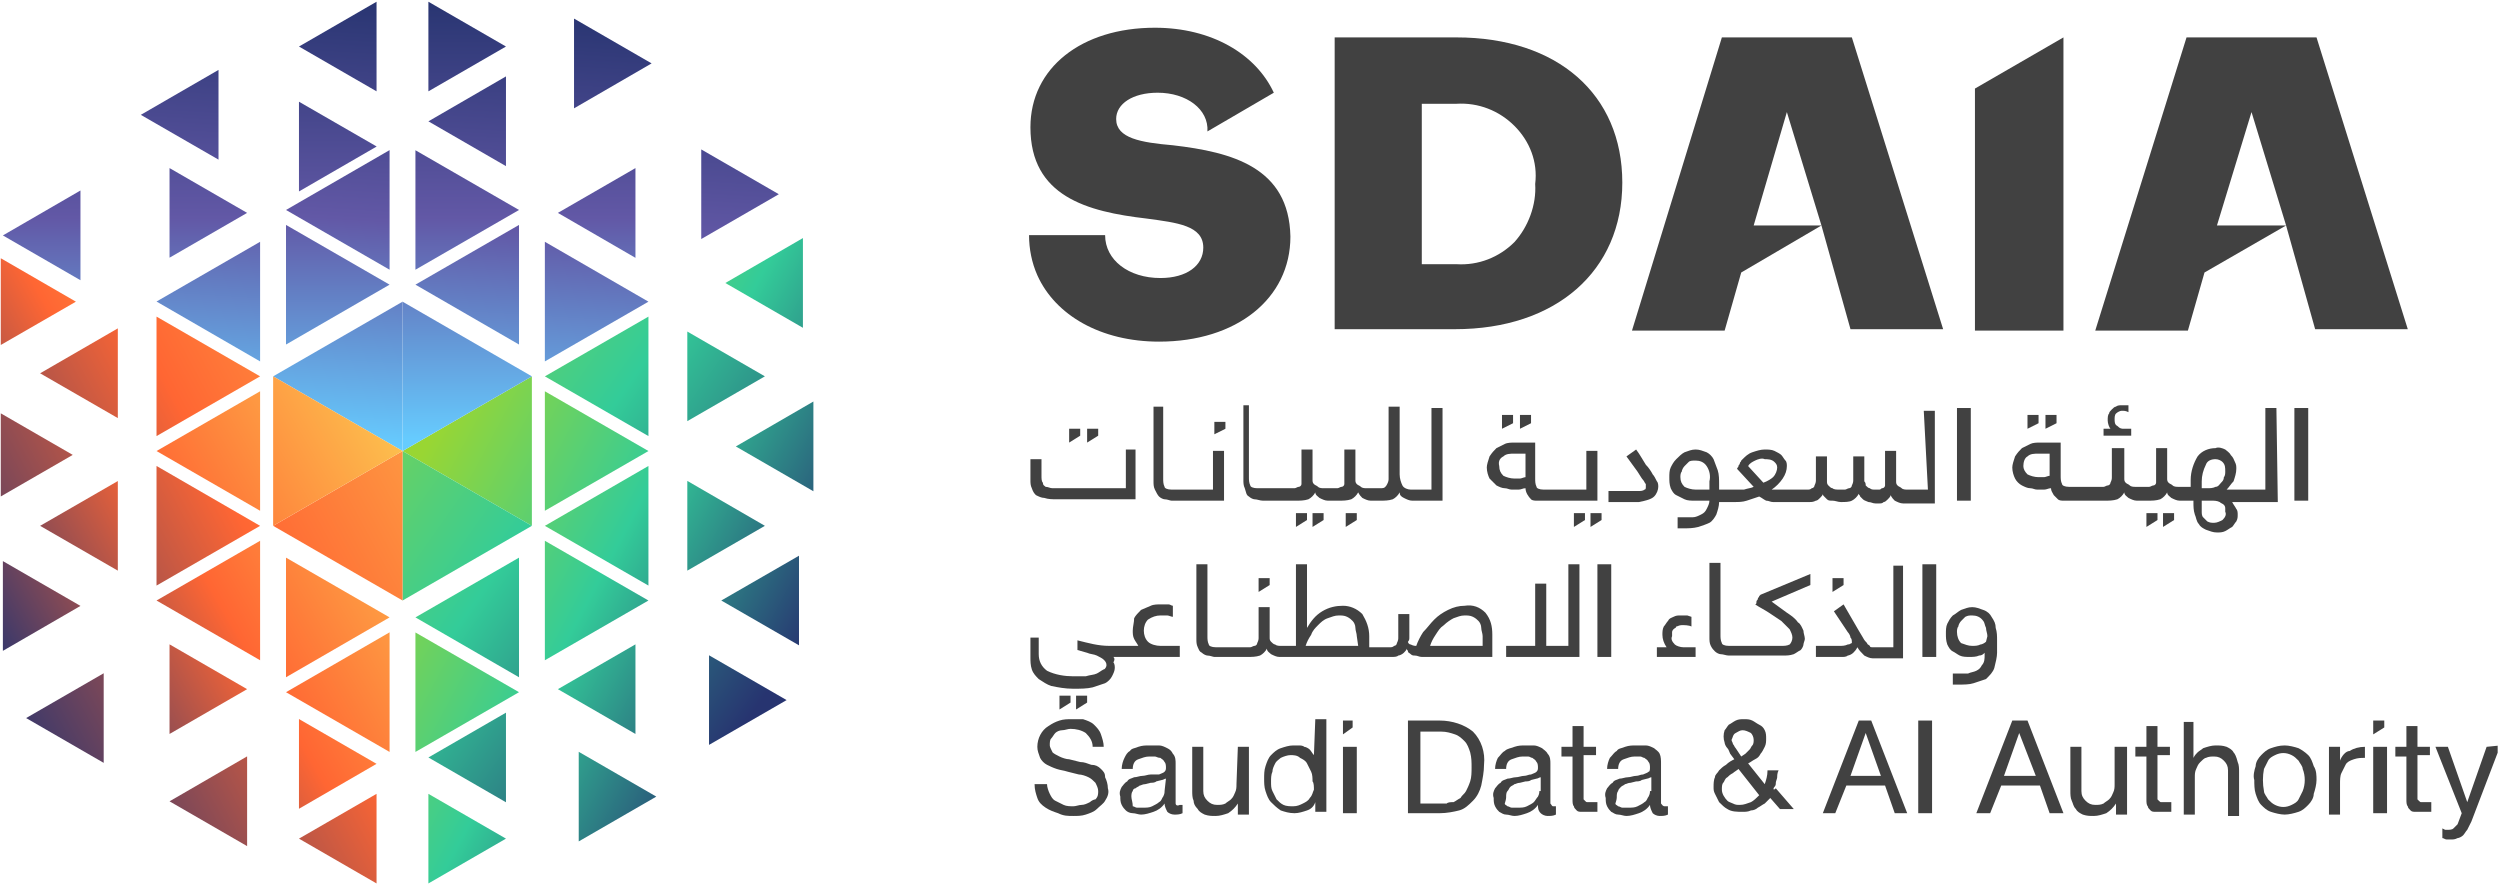 <?xml version="1.0" encoding="UTF-8"?>
<svg xmlns="http://www.w3.org/2000/svg" width="232" height="83" viewBox="0 0 232 83" fill="none">
  <g clip-path="url(#clip0_3228_1435)">
    <path d="M74.511 22.092V30.42L67.311 26.262L74.511 22.092Z" fill="url(#paint0_linear_3228_1435)"></path>
    <path d="M74.147 51.57V59.886L66.935 55.727L74.147 51.57Z" fill="url(#paint1_linear_3228_1435)"></path>
    <path d="M70.982 48.797L63.782 52.955V44.627L70.982 48.797Z" fill="url(#paint2_linear_3228_1435)"></path>
    <path d="M75.483 37.26V45.589L68.284 41.431L75.483 37.26Z" fill="url(#paint3_linear_3228_1435)"></path>
    <path d="M58.97 59.796V68.112L51.771 63.954L58.97 59.796Z" fill="url(#paint4_linear_3228_1435)"></path>
    <path d="M60.175 54.342L50.563 48.798L60.175 43.241V54.342Z" fill="url(#paint5_linear_3228_1435)"></path>
    <path d="M60.175 55.727L50.563 61.272V50.184L60.175 55.727Z" fill="url(#paint6_linear_3228_1435)"></path>
    <path d="M60.175 41.855L50.563 47.399V36.311L60.175 41.855Z" fill="url(#paint7_linear_3228_1435)"></path>
    <path d="M60.905 73.925L53.706 78.083V69.767L60.905 73.925Z" fill="url(#paint8_linear_3228_1435)"></path>
    <path d="M48.164 64.236L38.552 69.78V58.692L48.164 64.236Z" fill="url(#paint9_linear_3228_1435)"></path>
    <path d="M46.954 77.826L39.755 81.984V73.668L46.954 77.826Z" fill="url(#paint10_linear_3228_1435)"></path>
    <path d="M72.997 64.968L65.797 69.126V60.81L72.997 64.968Z" fill="url(#paint11_linear_3228_1435)"></path>
    <path d="M70.982 34.925L63.782 39.083V30.767L70.982 34.925Z" fill="url(#paint12_linear_3228_1435)"></path>
    <path d="M60.175 29.381V40.469L50.563 34.925L60.175 29.381Z" fill="url(#paint13_linear_3228_1435)"></path>
    <path d="M46.954 66.135V74.451L39.755 70.293L46.954 66.135Z" fill="url(#paint14_linear_3228_1435)"></path>
    <path d="M48.164 62.85L38.552 57.293L48.164 51.749V62.85Z" fill="url(#paint15_linear_3228_1435)"></path>
    <path d="M72.275 18.024L65.076 22.182V13.866L72.275 18.024Z" fill="url(#paint16_linear_3228_1435)"></path>
    <path d="M60.469 5.883L53.27 10.054V1.725L60.469 5.883Z" fill="url(#paint17_linear_3228_1435)"></path>
    <path d="M60.175 27.995L50.563 33.539V22.438L60.175 27.995Z" fill="url(#paint18_linear_3228_1435)"></path>
    <path d="M46.954 15.418L39.755 11.26L46.954 7.09V15.418Z" fill="url(#paint19_linear_3228_1435)"></path>
    <path d="M48.164 20.873V31.973L38.552 26.416L48.164 20.873Z" fill="url(#paint20_linear_3228_1435)"></path>
    <path d="M36.153 25.03L26.541 19.486L36.153 13.93V25.03Z" fill="url(#paint21_linear_3228_1435)"></path>
    <path d="M34.944 8.476L27.744 4.318L34.944 0.16V8.476Z" fill="url(#paint22_linear_3228_1435)"></path>
    <path d="M24.137 33.539L14.525 27.982L24.137 22.438V33.539Z" fill="url(#paint23_linear_3228_1435)"></path>
    <path d="M20.278 6.487V14.815L13.066 10.657L20.278 6.487Z" fill="url(#paint24_linear_3228_1435)"></path>
    <path d="M58.97 23.927L51.771 19.756L58.97 15.598V23.927Z" fill="url(#paint25_linear_3228_1435)"></path>
    <path d="M46.954 4.318L39.755 8.476V0.16L46.954 4.318Z" fill="url(#paint26_linear_3228_1435)"></path>
    <path d="M48.164 19.486L38.552 25.03V13.942L48.164 19.486Z" fill="url(#paint27_linear_3228_1435)"></path>
    <path d="M34.956 13.596L27.744 17.767V9.438L34.956 13.596Z" fill="url(#paint28_linear_3228_1435)"></path>
    <path d="M36.153 26.416L26.541 31.973V20.873L36.153 26.416Z" fill="url(#paint29_linear_3228_1435)"></path>
    <path d="M22.932 19.756L15.733 23.914V15.598L22.932 19.756Z" fill="url(#paint30_linear_3228_1435)"></path>
    <path d="M7.467 26.006L0.267 21.848L7.467 17.677V26.006Z" fill="url(#paint31_linear_3228_1435)"></path>
    <path d="M34.944 81.984L27.744 77.826L34.944 73.668V81.984Z" fill="url(#paint32_linear_3228_1435)"></path>
    <path d="M22.932 70.191V78.52L15.733 74.362L22.932 70.191Z" fill="url(#paint33_linear_3228_1435)"></path>
    <path d="M24.137 48.798L14.525 54.342V43.241L24.137 48.798Z" fill="url(#paint34_linear_3228_1435)"></path>
    <path d="M24.137 34.925L14.525 40.469V29.381L24.137 34.925Z" fill="url(#paint35_linear_3228_1435)"></path>
    <path d="M9.623 62.478V70.794L2.423 66.636L9.623 62.478Z" fill="url(#paint36_linear_3228_1435)"></path>
    <path d="M10.934 30.472V38.8L3.722 34.642L10.934 30.472Z" fill="url(#paint37_linear_3228_1435)"></path>
    <path d="M6.75 42.214L-0.449 46.372V38.056L6.75 42.214Z" fill="url(#paint38_linear_3228_1435)"></path>
    <path d="M36.153 69.78L26.541 64.236L36.153 58.679V69.78Z" fill="url(#paint39_linear_3228_1435)"></path>
    <path d="M34.944 70.884L27.744 75.054V66.726L34.944 70.884Z" fill="url(#paint40_linear_3228_1435)"></path>
    <path d="M36.153 57.293L26.541 62.85V51.749L36.153 57.293Z" fill="url(#paint41_linear_3228_1435)"></path>
    <path d="M22.932 63.954L15.733 68.112V59.796L22.932 63.954Z" fill="url(#paint42_linear_3228_1435)"></path>
    <path d="M24.137 50.184V61.272L14.525 55.727L24.137 50.184Z" fill="url(#paint43_linear_3228_1435)"></path>
    <path d="M24.137 36.311V47.399L14.525 41.855L24.137 36.311Z" fill="url(#paint44_linear_3228_1435)"></path>
    <path d="M10.934 52.956L3.722 48.798L10.934 44.64V52.956Z" fill="url(#paint45_linear_3228_1435)"></path>
    <path d="M7.044 27.995L-0.169 32.153V23.825L7.044 27.995Z" fill="url(#paint46_linear_3228_1435)"></path>
    <path d="M7.467 56.228L0.267 60.399V52.07L7.467 56.228Z" fill="url(#paint47_linear_3228_1435)"></path>
    <path d="M49.358 48.798L37.359 41.855L49.358 34.925V48.798Z" fill="url(#paint48_linear_3228_1435)"></path>
    <path d="M37.359 41.855L49.358 48.797L37.359 55.727V41.855Z" fill="url(#paint49_linear_3228_1435)"></path>
    <path d="M37.359 27.995V41.855L25.347 34.925L37.359 27.995Z" fill="url(#paint50_linear_3228_1435)"></path>
    <path d="M49.358 34.925L37.359 41.855V27.995L49.358 34.925Z" fill="url(#paint51_linear_3228_1435)"></path>
    <path d="M37.359 41.855V55.727L25.347 48.797L37.359 41.855Z" fill="url(#paint52_linear_3228_1435)"></path>
    <path d="M37.359 41.855L25.347 48.797V34.925L37.359 41.855Z" fill="url(#paint53_linear_3228_1435)"></path>
  </g>
  <g clip-path="url(#clip1_3228_1435)">
    <path d="M102.168 71.359C101.912 71.102 101.655 70.974 101.27 70.974C100.885 70.845 100.629 70.717 100.244 70.717L99.217 70.46C98.96 70.46 98.575 70.332 98.319 70.204C98.062 70.075 97.805 69.947 97.677 69.819C97.549 69.562 97.42 69.305 97.42 69.177C97.42 68.92 97.42 68.663 97.549 68.535C97.677 68.407 97.805 68.15 97.933 68.022C98.062 67.894 98.319 67.765 98.575 67.765C98.832 67.765 99.088 67.637 99.345 67.637C99.859 67.637 100.372 67.765 100.757 68.022C101.142 68.407 101.399 68.792 101.399 69.305H102.425C102.425 68.92 102.297 68.535 102.168 68.15C102.04 67.765 101.783 67.508 101.527 67.252C101.27 66.995 100.885 66.867 100.5 66.739C100.244 66.739 99.859 66.739 99.474 66.739C99.088 66.739 98.704 66.739 98.319 66.867C97.933 66.995 97.677 67.124 97.292 67.38C96.65 67.765 96.265 68.535 96.265 69.305C96.265 69.69 96.394 69.947 96.522 70.332C96.65 70.588 96.907 70.845 97.163 70.974C97.42 71.102 97.677 71.23 98.062 71.359C98.447 71.487 98.704 71.487 99.088 71.615L100.115 71.872C100.372 71.872 100.757 72 101.014 72.129C101.27 72.257 101.399 72.385 101.655 72.642C101.783 72.898 101.912 73.155 101.912 73.412C101.912 73.668 101.912 73.925 101.655 74.182C101.527 74.182 101.27 74.31 101.142 74.439C100.885 74.567 100.629 74.695 100.372 74.695C100.115 74.695 99.859 74.823 99.602 74.823C99.345 74.823 98.96 74.823 98.704 74.695C98.447 74.567 98.19 74.439 97.933 74.31C97.677 74.182 97.549 73.925 97.42 73.668C97.292 73.412 97.163 73.027 97.163 72.77H96.008C96.008 73.284 96.137 73.668 96.265 74.053C96.394 74.439 96.65 74.695 97.035 74.952C97.42 75.209 97.805 75.337 98.19 75.465C98.704 75.722 99.088 75.722 99.602 75.722C99.987 75.722 100.372 75.722 100.757 75.594C101.142 75.465 101.527 75.337 101.783 75.08C102.04 74.823 102.425 74.567 102.553 74.31C102.81 73.925 102.938 73.54 102.81 73.155C102.81 72.77 102.682 72.385 102.553 72.129C102.553 71.743 102.425 71.615 102.168 71.359Z" fill="#414141"></path>
    <path d="M109.098 74.567C109.098 74.439 109.098 74.182 109.098 74.054V70.845C109.098 70.589 109.098 70.204 108.842 69.947C108.713 69.69 108.585 69.562 108.328 69.434C108.072 69.305 107.815 69.177 107.558 69.177C107.302 69.177 107.045 69.177 106.66 69.177C106.275 69.177 106.018 69.177 105.633 69.305C105.377 69.434 104.992 69.434 104.863 69.69C104.607 69.819 104.478 70.075 104.35 70.332C104.222 70.589 104.093 70.974 104.093 71.359H105.12C105.12 70.974 105.248 70.589 105.633 70.46C106.018 70.332 106.275 70.204 106.66 70.204C106.788 70.204 107.045 70.204 107.173 70.204C107.302 70.204 107.43 70.332 107.687 70.332C107.815 70.46 107.943 70.46 108.072 70.717C108.2 70.845 108.2 71.102 108.2 71.23C108.2 71.359 108.2 71.487 108.072 71.615C107.943 71.744 107.815 71.744 107.558 71.872C107.302 71.872 107.045 71.872 106.788 71.872C106.532 71.872 106.275 72 106.018 72C105.762 72 105.505 72.129 105.248 72.129C104.992 72.257 104.735 72.257 104.607 72.514C104.35 72.642 104.222 72.899 104.093 73.027C103.965 73.284 103.837 73.54 103.965 73.925C103.965 74.182 103.965 74.439 104.093 74.695C104.222 74.952 104.35 75.08 104.478 75.209C104.607 75.337 104.863 75.465 105.12 75.465C105.377 75.465 105.633 75.594 105.89 75.594C106.275 75.594 106.66 75.465 107.045 75.337C107.43 75.209 107.815 74.952 108.072 74.567C108.072 74.824 108.2 75.08 108.328 75.337C108.457 75.465 108.713 75.594 108.97 75.594C109.227 75.594 109.483 75.594 109.74 75.465V74.695C109.612 74.695 109.483 74.695 109.483 74.695C109.227 74.824 109.098 74.695 109.098 74.567ZM108.072 73.412C108.072 73.54 108.072 73.669 107.943 73.925C107.815 74.054 107.815 74.31 107.558 74.439C107.43 74.567 107.173 74.695 106.917 74.824C106.66 74.952 106.403 74.952 106.018 74.952C105.89 74.952 105.762 74.952 105.505 74.952C105.377 74.952 105.248 74.824 105.12 74.824C105.12 74.439 104.992 74.182 104.992 73.925C104.992 73.797 104.992 73.54 105.12 73.412C105.12 73.284 105.248 73.155 105.377 73.155C105.505 73.027 105.633 73.027 105.762 72.899C105.89 72.899 106.018 72.77 106.275 72.77L106.788 72.642C106.917 72.642 107.173 72.642 107.302 72.514L107.815 72.385C107.943 72.385 108.072 72.257 108.2 72.257L108.072 73.412Z" fill="#414141"></path>
    <path d="M114.745 72.77C114.745 73.027 114.745 73.284 114.617 73.54C114.488 73.797 114.488 73.925 114.232 74.182C114.103 74.31 113.847 74.439 113.718 74.567C113.462 74.695 113.205 74.695 112.948 74.695C112.563 74.695 112.307 74.567 112.05 74.31C111.793 74.054 111.665 73.797 111.665 73.412V69.305H110.638V73.412C110.638 73.669 110.638 74.054 110.767 74.31C110.767 74.567 110.895 74.824 111.152 75.08C111.28 75.337 111.537 75.465 111.793 75.594C112.178 75.722 112.435 75.722 112.82 75.722C113.205 75.722 113.59 75.594 113.975 75.465C114.36 75.209 114.617 74.952 114.873 74.567V75.594H115.9V69.305H114.873L114.745 72.77Z" fill="#414141"></path>
    <path d="M121.932 70.075C121.803 69.947 121.675 69.69 121.547 69.562C121.418 69.433 121.162 69.305 121.033 69.305C120.905 69.177 120.648 69.177 120.52 69.177C120.392 69.177 120.135 69.177 120.007 69.177C119.622 69.177 119.237 69.305 118.852 69.433C118.467 69.562 118.21 69.819 117.953 70.075C117.697 70.332 117.568 70.717 117.44 71.102C117.312 71.487 117.312 71.872 117.312 72.257C117.312 72.642 117.312 73.027 117.44 73.412C117.568 73.797 117.697 74.182 117.953 74.439C118.21 74.695 118.467 74.952 118.852 75.209C119.237 75.337 119.622 75.465 120.135 75.465C120.52 75.465 120.905 75.337 121.29 75.209C121.675 75.08 121.932 74.823 122.06 74.439V75.337H123.087V66.739H122.06L121.932 70.075ZM121.932 73.284C121.803 73.54 121.803 73.797 121.547 74.053C121.418 74.31 121.162 74.439 120.905 74.567C120.648 74.695 120.392 74.823 120.007 74.823C119.75 74.823 119.365 74.823 119.108 74.695C118.852 74.567 118.723 74.439 118.467 74.182C118.338 73.925 118.21 73.668 118.082 73.412C117.953 73.155 117.953 72.898 117.953 72.513C117.953 72.257 117.953 71.872 118.082 71.615C118.082 71.359 118.21 71.102 118.338 70.845C118.467 70.588 118.723 70.46 118.852 70.332C119.108 70.204 119.493 70.075 119.75 70.075C120.007 70.075 120.392 70.075 120.648 70.332C120.905 70.46 121.162 70.588 121.29 70.845C121.418 71.102 121.547 71.359 121.675 71.615C121.803 71.872 121.803 72.257 121.803 72.513C121.932 72.642 121.932 73.027 121.932 73.284Z" fill="#414141"></path>
    <path d="M125.91 69.305H124.627V75.465H125.91V69.305Z" fill="#414141"></path>
    <path d="M133.61 66.867H130.658V75.465H133.61C134.252 75.465 134.893 75.337 135.407 75.208C135.92 75.08 136.305 74.695 136.69 74.31C137.075 73.925 137.332 73.412 137.46 72.898C137.588 72.257 137.717 71.615 137.717 70.973C137.845 69.818 137.46 68.663 136.69 67.893C135.92 67.252 134.765 66.867 133.61 66.867ZM136.433 72.513C136.305 72.898 136.177 73.155 136.048 73.412C135.92 73.668 135.663 73.797 135.535 74.053C135.278 74.182 135.15 74.31 134.893 74.438C134.637 74.438 134.38 74.438 134.252 74.567H133.738H131.813V67.893H133.738C134.252 67.893 134.637 68.022 135.022 68.15C135.407 68.278 135.663 68.535 135.92 68.792C136.177 69.048 136.305 69.433 136.433 69.818C136.562 70.332 136.562 70.717 136.562 71.23C136.562 71.615 136.562 72.128 136.433 72.513Z" fill="#414141"></path>
    <path d="M143.877 74.567C143.877 74.439 143.877 74.182 143.877 74.054V70.845C143.877 70.589 143.877 70.204 143.62 69.947C143.492 69.69 143.235 69.562 143.107 69.434C142.85 69.305 142.593 69.177 142.337 69.177C142.08 69.177 141.823 69.177 141.567 69.177C141.182 69.177 140.925 69.177 140.54 69.305C140.283 69.434 139.898 69.434 139.642 69.69C139.385 69.819 139.257 70.075 139 70.332C138.872 70.589 138.743 70.974 138.743 71.359H139.77C139.77 70.974 139.898 70.589 140.283 70.46C140.668 70.332 140.925 70.204 141.31 70.204H141.823C141.952 70.204 142.08 70.332 142.208 70.332C142.337 70.46 142.465 70.46 142.593 70.717C142.722 70.845 142.722 71.102 142.722 71.23C142.722 71.359 142.722 71.487 142.593 71.615C142.465 71.744 142.337 71.744 142.08 71.872C141.823 71.872 141.695 72 141.438 72C141.182 72 140.925 72.129 140.668 72.129C140.412 72.129 140.155 72.257 139.898 72.257C139.642 72.385 139.385 72.385 139.257 72.642C139 72.77 138.872 73.027 138.743 73.155C138.615 73.412 138.487 73.669 138.615 74.054C138.615 74.31 138.615 74.567 138.743 74.824C138.872 75.08 139 75.209 139.128 75.337C139.385 75.465 139.513 75.594 139.77 75.594C140.027 75.594 140.283 75.722 140.54 75.722C140.925 75.722 141.31 75.594 141.695 75.465C142.08 75.337 142.465 75.08 142.722 74.695C142.722 74.952 142.722 75.209 142.978 75.465C143.107 75.594 143.363 75.722 143.62 75.722C143.877 75.722 144.133 75.722 144.39 75.594V74.824C144.262 74.824 144.133 74.824 144.133 74.824C144.005 74.824 144.005 74.695 143.877 74.567ZM142.85 73.412C142.85 73.54 142.85 73.669 142.722 73.925C142.593 74.054 142.465 74.31 142.337 74.439C142.208 74.567 141.952 74.695 141.695 74.824C141.438 74.952 141.182 74.952 140.797 74.952C140.668 74.952 140.54 74.952 140.283 74.952C140.155 74.952 140.027 74.824 139.898 74.824C139.77 74.695 139.642 74.695 139.642 74.567C139.77 74.182 139.77 74.054 139.77 73.925C139.77 73.797 139.77 73.54 139.898 73.412C140.027 73.284 140.027 73.155 140.155 73.027C140.283 72.899 140.412 72.899 140.54 72.77C140.668 72.77 140.797 72.642 141.053 72.642L141.567 72.514C141.695 72.514 141.952 72.514 142.08 72.385L142.593 72.257C142.722 72.257 142.85 72.129 142.978 72.129V73.412H142.85Z" fill="#414141"></path>
    <path d="M146.957 67.38H145.93V69.305H144.903V70.204H145.93V74.182C145.93 74.439 145.93 74.695 146.058 74.824C146.058 74.952 146.187 75.08 146.315 75.209C146.443 75.337 146.572 75.337 146.828 75.337C147.085 75.337 147.342 75.337 147.47 75.337H148.24V74.439H147.727H147.342C147.213 74.439 147.213 74.439 147.085 74.31L146.957 74.182C146.957 74.054 146.957 73.925 146.957 73.925V70.075H148.112V69.305H146.957V67.38Z" fill="#414141"></path>
    <path d="M154.143 74.567C154.143 74.439 154.143 74.182 154.143 74.054V70.845C154.143 70.589 154.143 70.204 154.015 69.947C153.887 69.69 153.63 69.562 153.502 69.434C153.245 69.305 152.988 69.177 152.732 69.177C152.475 69.177 152.218 69.177 151.833 69.177C151.448 69.177 151.192 69.177 150.807 69.305C150.55 69.434 150.165 69.434 150.037 69.69C149.78 69.819 149.652 70.075 149.395 70.332C149.267 70.589 149.138 70.974 149.138 71.359H150.165C150.165 70.974 150.293 70.589 150.678 70.46C151.063 70.332 151.32 70.204 151.705 70.204C151.833 70.204 152.09 70.204 152.218 70.204C152.347 70.204 152.475 70.332 152.603 70.332C152.732 70.46 152.86 70.46 152.988 70.717C153.117 70.845 153.117 71.102 153.117 71.23C153.117 71.359 153.117 71.615 152.988 71.615C152.86 71.744 152.732 71.744 152.475 71.872C152.218 71.872 152.09 72 151.833 72C151.577 72 151.32 72.129 151.063 72.129C150.807 72.129 150.55 72.257 150.293 72.257C150.037 72.385 149.78 72.385 149.652 72.642C149.395 72.77 149.267 73.027 149.138 73.155C149.01 73.412 148.882 73.669 149.01 74.054C149.01 74.31 149.01 74.567 149.138 74.824C149.267 75.08 149.395 75.209 149.523 75.337C149.78 75.465 149.908 75.594 150.165 75.594C150.422 75.594 150.678 75.722 150.935 75.722C151.32 75.722 151.705 75.594 152.09 75.465C152.475 75.337 152.86 75.08 153.117 74.695C153.117 74.952 153.245 75.209 153.373 75.465C153.502 75.594 153.758 75.722 154.015 75.722C154.272 75.722 154.528 75.722 154.785 75.594V74.824C154.657 74.824 154.528 74.824 154.528 74.824C154.272 74.824 154.272 74.695 154.143 74.567ZM153.117 73.412C153.117 73.54 153.117 73.669 152.988 73.925C152.86 74.054 152.86 74.31 152.603 74.439C152.475 74.567 152.218 74.695 151.962 74.824C151.705 74.952 151.448 74.952 151.063 74.952C150.935 74.952 150.807 74.952 150.55 74.952C150.422 74.952 150.293 74.824 150.165 74.824C150.037 74.695 149.908 74.695 149.908 74.567C150.037 74.182 150.037 74.054 150.037 73.925C150.037 73.797 150.037 73.54 150.165 73.412C150.165 73.284 150.293 73.155 150.422 73.027C150.55 72.899 150.678 72.899 150.807 72.77C150.935 72.77 151.063 72.642 151.32 72.642L151.833 72.514C151.962 72.514 152.218 72.514 152.347 72.385L152.86 72.257C152.988 72.257 153.117 72.129 153.245 72.129V73.412H153.117Z" fill="#414141"></path>
    <path d="M164.667 73.027C164.795 72.898 164.795 72.77 164.795 72.642C164.795 72.513 164.923 72.257 164.923 72.129C164.923 72 164.923 71.743 165.052 71.487H164.025C164.025 72 163.897 72.385 163.768 72.77L162.228 70.845C162.485 70.717 162.613 70.588 162.87 70.46C163.127 70.332 163.255 70.204 163.383 69.947C163.512 69.819 163.64 69.562 163.768 69.305C163.897 69.049 163.897 68.792 163.897 68.535C163.897 68.278 163.897 68.022 163.768 67.765C163.64 67.508 163.512 67.38 163.255 67.252C162.998 67.124 162.87 66.995 162.613 66.867C162.357 66.739 162.1 66.739 161.843 66.739C161.587 66.739 161.33 66.739 161.073 66.867C160.817 66.995 160.688 67.124 160.432 67.252C160.303 67.38 160.175 67.637 160.047 67.765C159.918 68.15 159.918 68.535 160.047 68.92C160.047 69.049 160.175 69.305 160.303 69.433C160.432 69.562 160.432 69.69 160.56 69.947L160.945 70.46C160.688 70.588 160.432 70.717 160.175 70.974C159.918 71.102 159.662 71.359 159.533 71.487C159.405 71.743 159.148 71.872 159.148 72.129C159.02 72.385 159.02 72.77 159.02 73.027C159.02 73.284 159.02 73.412 159.148 73.668C159.277 73.925 159.405 74.182 159.533 74.439C159.79 74.695 160.047 74.952 160.303 75.08C160.688 75.337 161.202 75.337 161.715 75.337C161.972 75.337 162.228 75.337 162.485 75.209C162.742 75.209 162.998 75.08 163.127 74.952C163.383 74.823 163.512 74.695 163.768 74.567C163.897 74.439 164.153 74.182 164.282 74.053L165.18 75.08H166.463L164.795 73.155C164.538 73.412 164.538 73.155 164.667 73.027ZM161.073 68.022C161.33 67.894 161.458 67.765 161.715 67.765C161.972 67.765 162.228 67.894 162.485 68.022C162.613 68.15 162.742 68.407 162.742 68.663C162.742 68.792 162.742 69.049 162.613 69.177C162.485 69.305 162.485 69.433 162.357 69.562C162.228 69.69 162.1 69.819 161.972 69.947L161.587 70.204L161.33 69.819L161.073 69.433C160.945 69.305 160.945 69.177 160.817 69.049C160.817 68.92 160.688 68.792 160.688 68.663C160.817 68.407 160.817 68.15 161.073 68.022ZM162.485 74.439C162.1 74.567 161.843 74.695 161.458 74.695C161.202 74.695 161.073 74.695 160.817 74.567C160.56 74.439 160.432 74.439 160.303 74.31C160.047 74.053 159.79 73.668 159.79 73.284C159.79 73.027 159.79 72.77 159.918 72.642C160.047 72.513 160.047 72.257 160.303 72.129C160.432 72 160.56 71.872 160.817 71.743C160.945 71.615 161.202 71.487 161.33 71.359L163.255 73.797C162.998 74.053 162.742 74.31 162.485 74.439Z" fill="#414141"></path>
    <path d="M172.495 66.867L169.158 75.465H170.313L171.34 72.898H174.933L175.832 75.465H176.987L173.65 66.867H172.495ZM171.725 72L173.137 68.022L174.548 72H171.725Z" fill="#414141"></path>
    <path d="M179.296 66.867H178.013V75.465H179.296V66.867Z" fill="#414141"></path>
    <path d="M186.74 66.867L183.403 75.465H184.687L185.713 72.898H189.307L190.205 75.465H191.488L188.152 66.867H186.74ZM185.97 72L187.382 68.022L188.922 72H185.97Z" fill="#414141"></path>
    <path d="M196.236 72.77C196.236 73.027 196.236 73.284 196.108 73.54C195.98 73.797 195.98 73.925 195.723 74.182C195.595 74.31 195.338 74.439 195.21 74.567C194.953 74.695 194.696 74.695 194.44 74.695C194.055 74.695 193.798 74.567 193.541 74.31C193.285 74.054 193.156 73.797 193.156 73.412V69.305H192.13V73.412C192.13 73.669 192.13 74.054 192.258 74.31C192.386 74.567 192.386 74.824 192.643 75.08C192.771 75.337 193.028 75.465 193.285 75.594C193.67 75.722 193.926 75.722 194.311 75.722C194.696 75.722 195.081 75.594 195.466 75.465C195.851 75.209 196.108 74.952 196.365 74.567V75.594H197.391V69.305H196.236V72.77Z" fill="#414141"></path>
    <path d="M200.214 67.38H199.188V69.305H198.161V70.204H199.188V74.182C199.188 74.439 199.188 74.695 199.316 74.824C199.316 74.952 199.444 75.08 199.573 75.209C199.701 75.337 199.829 75.337 200.086 75.337C200.343 75.337 200.599 75.337 200.728 75.337H201.498V74.439H200.984H200.599C200.471 74.439 200.471 74.439 200.343 74.31L200.214 74.182C200.214 74.054 200.214 73.925 200.214 73.925V70.075H201.369V69.305H200.214V67.38Z" fill="#414141"></path>
    <path d="M207.273 69.819C207.145 69.562 206.888 69.434 206.631 69.305C206.247 69.177 205.99 69.177 205.605 69.177C205.22 69.177 204.835 69.305 204.45 69.434C204.322 69.562 204.065 69.69 203.937 69.819C203.808 69.947 203.68 70.075 203.552 70.332V66.995H202.653V75.594H203.68V72.129C203.68 71.872 203.68 71.615 203.808 71.359C203.937 71.102 203.937 70.974 204.193 70.717C204.322 70.589 204.578 70.332 204.707 70.332C204.963 70.204 205.22 70.204 205.477 70.204C205.862 70.204 206.118 70.332 206.375 70.589C206.632 70.845 206.76 71.102 206.76 71.487V75.722H207.786V71.615C207.786 71.359 207.786 70.974 207.658 70.717C207.53 70.204 207.401 69.947 207.273 69.819Z" fill="#414141"></path>
    <path d="M214.203 70.075C213.946 69.819 213.561 69.562 213.305 69.434C212.92 69.305 212.406 69.177 212.021 69.177C211.508 69.177 211.123 69.305 210.738 69.434C210.353 69.562 210.096 69.819 209.84 70.075C209.583 70.332 209.326 70.717 209.326 71.102C209.198 71.487 209.07 72 209.198 72.385C209.198 72.77 209.198 73.284 209.326 73.669C209.455 74.054 209.583 74.439 209.84 74.695C210.096 74.952 210.353 75.209 210.738 75.337C211.123 75.465 211.636 75.594 212.021 75.594C212.406 75.594 212.92 75.465 213.305 75.337C213.69 75.209 213.946 74.952 214.203 74.695C214.46 74.439 214.716 74.054 214.716 73.669C214.845 73.284 214.973 72.77 214.973 72.385C214.973 72 214.973 71.487 214.716 71.102C214.588 70.717 214.46 70.332 214.203 70.075ZM213.69 73.412C213.561 73.669 213.433 73.925 213.305 74.182C213.176 74.439 212.92 74.567 212.663 74.695C212.15 74.952 211.636 74.952 211.123 74.695C210.866 74.567 210.738 74.439 210.481 74.182C210.353 73.925 210.096 73.669 210.096 73.412C209.968 72.77 209.968 72 210.096 71.359C210.225 71.102 210.353 70.845 210.481 70.589C210.61 70.332 210.866 70.204 211.123 70.075C211.636 69.819 212.15 69.819 212.663 70.075C212.92 70.204 213.048 70.332 213.305 70.589C213.433 70.845 213.69 71.102 213.69 71.359C213.946 72 213.946 72.77 213.69 73.412Z" fill="#414141"></path>
    <path d="M217.155 70.589V69.305H216.128V75.594H217.155V72.77C217.155 72.385 217.155 72 217.283 71.744C217.411 71.487 217.54 71.23 217.668 70.974C217.796 70.717 218.053 70.589 218.438 70.46C218.823 70.332 219.08 70.332 219.465 70.332V69.305C218.951 69.305 218.438 69.434 218.053 69.69C217.668 69.69 217.283 70.204 217.155 70.589Z" fill="#414141"></path>
    <path d="M221.517 69.305H220.234V75.465H221.517V69.305Z" fill="#414141"></path>
    <path d="M224.341 67.38H223.314V69.305H222.288V70.204H223.314V74.182C223.314 74.439 223.314 74.695 223.443 74.824C223.443 74.952 223.571 75.08 223.699 75.209C223.828 75.337 223.956 75.337 224.213 75.337C224.469 75.337 224.726 75.337 224.854 75.337H225.624V74.439H225.111H224.726C224.598 74.439 224.598 74.439 224.469 74.31L224.341 74.182C224.341 74.054 224.341 73.925 224.341 73.925V70.075H225.496V69.305H224.341V67.38Z" fill="#414141"></path>
    <path d="M230.758 69.305L228.961 74.439L227.164 69.305H226.009L228.448 75.465L228.063 76.492C227.934 76.62 227.806 76.749 227.678 76.877C227.549 77.005 227.293 77.005 227.164 77.005C227.036 77.005 226.908 77.005 226.908 77.005L226.651 76.877V77.775C226.779 77.775 226.908 77.904 227.036 77.904H227.421C227.678 77.904 227.806 77.904 228.063 77.775C228.191 77.775 228.448 77.647 228.576 77.519C228.704 77.39 228.833 77.134 228.961 77.005C229.089 76.749 229.218 76.492 229.346 76.235L232.041 69.177L230.758 69.305Z" fill="#414141"></path>
    <path d="M125.525 66.867H124.627V68.15L125.525 67.508V66.867Z" fill="#414141"></path>
    <path d="M221.261 66.867H220.234V68.15L221.261 67.508V66.867Z" fill="#414141"></path>
    <path d="M96.137 45.949C96.394 46.077 96.65 46.206 96.907 46.206C97.292 46.334 97.677 46.334 98.062 46.334H105.377V41.714H104.479V45.307H98.575C98.19 45.307 97.934 45.307 97.677 45.307C97.42 45.307 97.292 45.179 97.035 45.179C96.907 45.05 96.779 45.05 96.779 44.794C96.65 44.666 96.65 44.409 96.65 44.152V42.612H95.624V44.537C95.624 44.794 95.624 45.05 95.752 45.307C95.88 45.692 96.009 45.821 96.137 45.949Z" fill="#414141"></path>
    <path d="M107.559 46.077C107.687 46.206 107.944 46.334 108.072 46.334C108.329 46.334 108.586 46.462 108.714 46.462H113.59V41.842H112.564V45.435H108.714C108.329 45.435 108.072 45.307 108.072 45.179C107.944 44.922 107.944 44.666 107.944 44.409V37.736H107.046V44.666C107.046 44.922 107.046 45.179 107.174 45.435C107.302 45.692 107.431 45.949 107.559 46.077Z" fill="#414141"></path>
    <path d="M115.9 46.077C116.029 46.205 116.285 46.334 116.413 46.334C116.67 46.334 116.927 46.462 117.183 46.462H120.263C120.648 46.462 121.033 46.462 121.418 46.334C121.675 46.205 121.932 45.949 122.06 45.692C122.06 45.949 122.317 46.077 122.445 46.205C122.702 46.334 122.958 46.462 123.215 46.462H124.242C124.627 46.462 125.012 46.462 125.397 46.334C125.653 46.205 125.91 45.949 126.038 45.692C126.167 45.949 126.295 46.077 126.423 46.205C126.68 46.334 126.937 46.462 127.193 46.462H128.092C128.477 46.462 128.862 46.462 129.247 46.334C129.503 46.205 129.76 45.949 129.888 45.692C129.888 45.949 130.017 46.077 130.273 46.205C130.53 46.334 130.787 46.462 131.043 46.462H133.867V37.864H132.84V45.435H130.915C130.658 45.435 130.273 45.307 130.145 45.05C130.017 44.794 129.888 44.409 129.888 44.024V37.736H128.862V44.409C128.862 44.537 128.862 44.666 128.733 44.922C128.605 45.179 128.477 45.307 128.22 45.307H127.835H126.808C126.68 45.307 126.423 45.307 126.295 45.179C126.167 45.05 126.038 45.05 125.91 44.922C125.782 44.794 125.782 44.666 125.782 44.537C125.782 44.409 125.782 44.152 125.782 44.024V41.714H124.755V44.409C124.755 44.537 124.755 44.666 124.755 44.922C124.755 45.05 124.627 45.179 124.498 45.179C124.37 45.179 124.242 45.307 124.113 45.307H123.6H122.83C122.702 45.307 122.445 45.307 122.317 45.179C122.188 45.05 122.06 45.05 121.932 44.922C121.803 44.794 121.803 44.666 121.803 44.537C121.803 44.409 121.803 44.152 121.803 44.024V41.714H120.777V44.409C120.777 44.537 120.777 44.666 120.777 44.922C120.777 45.05 120.648 45.179 120.52 45.179C120.392 45.179 120.263 45.307 120.135 45.307H119.622H116.67C116.285 45.307 116.029 45.179 116.029 45.05C115.9 44.794 115.9 44.537 115.9 44.281V37.607H115.387V44.537C115.387 44.794 115.387 45.05 115.515 45.307C115.644 45.692 115.644 45.949 115.9 46.077Z" fill="#414141"></path>
    <path d="M138.872 45.05C139.129 45.179 139.385 45.307 139.642 45.307C139.898 45.307 140.027 45.435 140.283 45.435C140.54 45.435 140.668 45.435 140.925 45.435C141.182 45.435 141.31 45.307 141.567 45.307C141.567 45.692 141.823 46.077 142.08 46.334C142.208 46.462 142.465 46.462 142.593 46.462C142.85 46.462 142.978 46.462 143.235 46.462H148.24V41.842H147.213V45.435H143.235C142.85 45.435 142.593 45.307 142.593 45.179C142.465 44.922 142.465 44.665 142.465 44.409V41.072H140.54C140.283 41.072 139.898 41.072 139.642 41.2C139.385 41.329 139.129 41.457 138.872 41.585C138.615 41.842 138.487 41.97 138.23 42.355C138.102 42.74 137.974 43.125 137.974 43.382C137.974 43.767 138.102 44.152 138.23 44.409C138.487 44.665 138.744 44.922 138.872 45.05ZM139.513 42.355C139.77 42.099 140.155 42.099 140.54 42.099H141.567V44.28C141.438 44.28 141.182 44.409 141.053 44.409C140.925 44.409 140.668 44.409 140.54 44.409C140.155 44.409 139.77 44.28 139.513 44.152C139.257 43.895 139.129 43.639 139.129 43.254C139 42.74 139.257 42.484 139.513 42.355Z" fill="#414141"></path>
    <path d="M153.502 46.077C153.758 45.821 153.887 45.435 153.887 45.179C153.887 45.05 153.887 44.794 153.758 44.666C153.63 44.409 153.502 44.152 153.373 44.024C153.245 43.767 152.988 43.382 152.732 43.126C152.475 42.74 152.218 42.227 151.833 41.714L150.935 42.355L151.962 43.767C152.218 44.152 152.347 44.409 152.475 44.537C152.603 44.666 152.603 44.794 152.732 44.922C152.732 45.05 152.732 45.05 152.732 45.179C152.732 45.307 152.732 45.435 152.603 45.435C152.475 45.564 152.218 45.564 152.09 45.564H149.267V46.59H152.09C152.732 46.462 153.245 46.334 153.502 46.077Z" fill="#414141"></path>
    <path d="M178.911 45.435H176.986C176.858 45.435 176.601 45.435 176.473 45.307C176.345 45.179 176.216 45.179 176.088 45.05C175.96 44.922 175.96 44.794 175.96 44.666C175.96 44.537 175.96 44.281 175.96 44.152V41.842H174.933V44.537C174.933 44.666 174.933 44.794 174.933 45.05C174.933 45.179 174.805 45.307 174.676 45.307C174.548 45.307 174.548 45.435 174.42 45.435H174.035C173.778 45.435 173.65 45.435 173.521 45.307C173.393 45.307 173.265 45.179 173.136 45.05C173.136 44.922 173.136 44.794 173.008 44.666C173.008 44.537 173.008 44.281 173.008 44.152V42.356H171.981V44.537C171.981 44.666 171.981 44.794 171.853 45.05C171.853 45.179 171.725 45.307 171.596 45.307C171.468 45.307 171.34 45.435 171.211 45.435H170.698C170.441 45.435 170.185 45.435 170.056 45.307C169.928 45.307 169.8 45.179 169.671 45.05C169.543 44.922 169.543 44.794 169.543 44.666C169.543 44.537 169.543 44.281 169.543 44.152V42.356H168.516V44.537C168.516 44.666 168.516 44.794 168.388 45.05C168.388 45.179 168.26 45.307 168.131 45.307C168.003 45.435 167.875 45.435 167.746 45.435H167.105H165.051C164.795 45.435 164.666 45.435 164.41 45.435C164.795 45.179 165.18 44.794 165.436 44.409C165.693 44.024 165.821 43.639 165.821 43.254C165.821 43.126 165.821 42.869 165.693 42.741C165.565 42.612 165.436 42.356 165.308 42.227C165.18 42.099 164.923 41.971 164.666 41.842C164.41 41.714 164.025 41.714 163.768 41.714C163.383 41.714 162.998 41.842 162.613 41.971C162.228 42.099 161.971 42.356 161.715 42.612L161.586 42.741C161.586 42.869 161.458 42.869 161.458 42.997C161.458 43.126 161.33 43.126 161.33 43.254C161.33 43.382 161.201 43.382 161.201 43.511L162.741 45.179C162.485 45.307 162.228 45.307 161.843 45.435C161.586 45.435 161.201 45.435 160.945 45.435H159.533V44.922C159.533 44.537 159.533 44.024 159.405 43.639C159.277 43.254 159.148 42.997 159.02 42.612C158.892 42.356 158.635 42.099 158.378 41.971C157.993 41.842 157.737 41.714 157.352 41.714C156.967 41.714 156.71 41.842 156.325 41.971C156.068 42.099 155.812 42.356 155.555 42.612C155.298 42.869 155.17 43.126 155.042 43.382C154.913 43.639 154.913 44.024 154.913 44.281C154.913 44.666 154.913 44.922 155.042 45.307C155.17 45.564 155.298 45.821 155.555 45.949C155.812 46.077 156.068 46.206 156.325 46.334C156.582 46.462 156.967 46.462 157.223 46.462H158.635C158.635 46.719 158.507 46.975 158.378 47.232C158.25 47.489 158.122 47.617 157.865 47.745C157.608 47.874 157.352 48.002 157.095 48.002C156.71 48.002 156.453 48.002 156.068 48.002H155.683V49.029H156.197C156.71 49.029 157.095 49.029 157.608 48.901C157.993 48.772 158.378 48.644 158.635 48.516C158.892 48.387 159.148 48.002 159.277 47.745C159.405 47.361 159.533 46.975 159.533 46.59H160.945C161.33 46.59 161.715 46.59 162.1 46.462C162.485 46.334 162.87 46.206 163.255 46.077C163.511 46.206 163.64 46.334 163.896 46.462C164.153 46.462 164.281 46.59 164.538 46.59H166.976C167.361 46.59 167.618 46.59 167.875 46.59C168.131 46.59 168.26 46.59 168.516 46.462C168.645 46.462 168.773 46.334 168.901 46.206C169.03 46.077 169.158 45.949 169.158 45.821C169.158 45.949 169.158 45.949 169.286 46.077C169.415 46.206 169.415 46.206 169.543 46.334C169.671 46.462 169.8 46.462 170.056 46.462C170.313 46.462 170.57 46.59 170.826 46.59C171.211 46.59 171.596 46.59 171.853 46.462C172.11 46.334 172.366 46.077 172.495 45.821C172.495 45.949 172.623 45.949 172.623 46.077C172.751 46.206 172.751 46.206 172.88 46.334C173.008 46.462 173.136 46.462 173.393 46.59C173.65 46.59 173.778 46.719 174.035 46.719H174.42C174.548 46.719 174.676 46.719 174.805 46.59C174.933 46.59 175.061 46.462 175.19 46.334C175.318 46.206 175.446 46.077 175.446 45.949C175.575 46.206 175.703 46.334 175.831 46.462C176.088 46.59 176.345 46.719 176.601 46.719H179.553V38.121H178.526L178.911 45.435ZM158.635 45.435H157.352C156.967 45.435 156.582 45.307 156.325 45.179C156.068 44.922 155.94 44.666 155.94 44.281C155.94 44.152 155.94 43.896 156.068 43.767C156.068 43.639 156.197 43.382 156.325 43.254C156.453 43.126 156.582 42.997 156.71 42.869C156.838 42.741 157.095 42.741 157.352 42.741C157.737 42.741 158.122 42.869 158.378 43.254C158.635 43.639 158.763 44.152 158.635 44.666V45.435ZM163.64 44.794L162.228 43.254C162.356 42.997 162.613 42.869 162.87 42.741C163.126 42.612 163.511 42.484 163.768 42.612C164.025 42.612 164.41 42.612 164.666 42.869C164.795 42.997 164.923 43.126 164.923 43.382C164.923 43.639 164.795 44.024 164.538 44.281C164.41 44.409 164.025 44.666 163.64 44.794Z" fill="#414141"></path>
    <path d="M182.89 37.864H181.607V46.462H182.89V37.864Z" fill="#414141"></path>
    <path d="M197.905 39.789H197.135C196.878 39.789 196.75 39.789 196.493 39.532C196.236 39.404 196.236 39.147 196.236 38.891C196.236 38.762 196.236 38.505 196.365 38.377C196.493 38.249 196.75 38.12 196.878 38.12C197.135 38.12 197.263 38.12 197.52 38.249V37.607H197.263C197.135 37.607 197.006 37.607 196.878 37.607C196.75 37.607 196.493 37.607 196.365 37.736C196.236 37.736 196.108 37.864 195.98 37.992C195.851 38.12 195.723 38.249 195.723 38.377C195.595 38.505 195.595 38.762 195.595 39.019C195.595 39.276 195.723 39.66 195.851 39.789H195.21V40.431H197.776V39.789H197.905Z" fill="#414141"></path>
    <path d="M211.251 37.864H210.225V45.436H206.631C206.888 45.179 207.016 44.922 207.273 44.666C207.401 44.281 207.53 43.896 207.53 43.511C207.53 43.254 207.53 43.126 207.401 42.869C207.273 42.612 207.273 42.484 207.016 42.227C206.888 41.971 206.631 41.842 206.503 41.714C206.246 41.586 205.861 41.457 205.605 41.586C204.963 41.586 204.321 41.842 203.936 42.356C203.551 42.997 203.295 43.767 203.295 44.537V45.179H202.14C202.011 45.179 201.755 45.179 201.626 45.051C201.498 44.922 201.37 44.922 201.241 44.794C201.113 44.666 201.113 44.537 201.113 44.409C201.113 44.281 201.113 44.024 201.113 43.896V41.586H200.086V44.281C200.086 44.409 200.086 44.537 200.086 44.794C200.086 44.922 199.958 45.051 199.83 45.051C199.701 45.051 199.573 45.179 199.445 45.179H198.931H198.161C198.033 45.179 197.776 45.179 197.648 45.051C197.52 44.922 197.391 44.922 197.263 44.794C197.135 44.666 197.135 44.537 197.135 44.409C197.135 44.281 197.135 44.024 197.135 43.896V41.586H195.98V44.281C195.98 44.409 195.98 44.537 195.851 44.794C195.851 44.922 195.723 45.051 195.595 45.051C195.466 45.051 195.338 45.179 195.21 45.179H194.953H192.001C191.616 45.179 191.36 45.051 191.36 44.922C191.231 44.666 191.231 44.409 191.231 44.152V41.072H189.307C189.05 41.072 188.665 41.072 188.408 41.201C188.152 41.329 187.895 41.457 187.638 41.586C187.382 41.842 187.253 41.971 186.997 42.356C186.868 42.741 186.74 43.126 186.74 43.382C186.74 43.767 186.868 44.152 186.997 44.409C187.125 44.666 187.382 44.922 187.638 45.051C187.895 45.179 188.152 45.307 188.408 45.307C188.665 45.307 188.793 45.436 189.05 45.436C189.307 45.436 189.435 45.436 189.692 45.436C189.948 45.436 190.077 45.307 190.333 45.307C190.333 45.564 190.462 45.692 190.59 45.949C190.718 46.077 190.847 46.206 190.975 46.334C191.103 46.462 191.36 46.462 191.488 46.462C191.745 46.462 191.873 46.462 192.13 46.462H195.338C195.723 46.462 196.108 46.462 196.493 46.334C196.75 46.206 197.006 45.949 197.135 45.692C197.135 45.949 197.391 46.077 197.52 46.206C197.776 46.334 198.033 46.462 198.29 46.462H199.316C199.701 46.462 200.086 46.462 200.471 46.334C200.728 46.206 200.985 45.949 201.113 45.692C201.113 45.949 201.37 46.077 201.498 46.206C201.755 46.334 202.011 46.462 202.268 46.462H203.551V46.591C203.551 46.976 203.551 47.361 203.68 47.746C203.808 48.002 203.808 48.387 204.065 48.644C204.193 48.901 204.45 49.029 204.706 49.157C205.091 49.286 205.348 49.414 205.733 49.414C205.99 49.414 206.246 49.414 206.503 49.286C206.76 49.157 206.888 49.029 207.145 48.901C207.273 48.772 207.401 48.516 207.53 48.387C207.658 48.131 207.658 48.002 207.658 47.746C207.658 47.617 207.658 47.361 207.53 47.232C207.401 46.976 207.273 46.847 207.145 46.591H211.38L211.251 37.864ZM190.205 44.152C190.077 44.152 189.82 44.281 189.692 44.281C189.563 44.281 189.307 44.281 189.178 44.281C188.793 44.281 188.408 44.152 188.152 44.024C187.895 43.767 187.767 43.511 187.767 43.254C187.767 42.869 187.895 42.484 188.152 42.356C188.408 42.099 188.793 42.099 189.178 42.099H190.205V44.152ZM204.321 44.666C204.321 44.152 204.45 43.639 204.706 43.126C204.835 42.741 205.22 42.612 205.605 42.612C205.861 42.612 206.118 42.741 206.246 42.869C206.503 43.126 206.503 43.382 206.503 43.767C206.503 43.896 206.503 44.152 206.375 44.281C206.375 44.537 206.246 44.666 206.118 44.794C205.99 44.922 205.861 45.179 205.605 45.179C205.348 45.307 205.091 45.307 204.835 45.307H204.321V44.666ZM206.246 48.259C205.99 48.387 205.733 48.516 205.476 48.516C205.22 48.516 205.091 48.516 204.835 48.387C204.706 48.259 204.578 48.131 204.45 48.002C204.321 47.874 204.321 47.617 204.321 47.489C204.321 47.232 204.321 46.976 204.321 46.719V46.462H205.22C205.476 46.462 205.733 46.462 205.99 46.591C206.118 46.719 206.246 46.719 206.375 46.847C206.503 46.976 206.503 47.104 206.503 47.232C206.503 47.361 206.503 47.489 206.503 47.489C206.631 47.746 206.503 48.002 206.246 48.259Z" fill="#414141"></path>
    <path d="M214.203 37.864H212.919V46.462H214.203V37.864Z" fill="#414141"></path>
    <path d="M103.324 60.964H109.484V59.937H107.687C107.302 59.937 106.789 59.809 106.532 59.552C106.275 59.295 106.147 58.91 106.147 58.525C106.147 58.14 106.275 57.755 106.532 57.499C106.917 57.242 107.302 57.114 107.687 57.114C107.944 57.114 108.072 57.114 108.329 57.114C108.457 57.114 108.714 57.242 108.842 57.242V56.215C108.714 56.215 108.585 56.087 108.457 56.087C108.2 56.087 107.944 56.087 107.687 56.087C107.43 56.087 107.045 56.087 106.789 56.215C106.532 56.344 106.147 56.472 105.89 56.6C105.634 56.857 105.377 57.114 105.249 57.37C105.249 57.755 105.12 58.14 105.12 58.525C105.12 58.782 105.12 59.039 105.249 59.295C105.377 59.552 105.505 59.68 105.634 59.937H102.939C101.912 59.937 101.014 59.68 99.987 59.424V60.322L100.885 60.578C101.142 60.707 101.527 60.707 101.784 60.835C102.04 60.964 102.297 61.092 102.425 61.22C102.554 61.349 102.682 61.477 102.682 61.733C102.682 61.862 102.554 62.118 102.425 62.118C102.169 62.247 102.04 62.375 101.784 62.504C101.527 62.632 101.142 62.632 100.757 62.76C100.372 62.76 99.987 62.76 99.602 62.76C98.832 62.76 97.934 62.632 97.164 62.247C96.65 61.862 96.394 61.349 96.394 60.707V59.167H95.624V60.964C95.624 61.349 95.624 61.733 95.752 62.118C95.88 62.504 96.137 62.76 96.394 63.017C96.779 63.273 97.164 63.53 97.549 63.658C98.19 63.787 98.832 63.915 99.602 63.915C100.244 63.915 100.885 63.915 101.399 63.787C101.784 63.658 102.169 63.53 102.554 63.402C102.81 63.273 103.067 63.017 103.195 62.76C103.324 62.504 103.452 62.247 103.452 61.99C103.452 61.862 103.452 61.605 103.324 61.477C103.452 61.22 103.452 61.092 103.324 60.964Z" fill="#414141"></path>
    <path d="M135.92 56.215C135.407 56.215 134.894 56.343 134.38 56.6C133.867 56.857 133.482 57.114 133.097 57.498C132.712 57.883 132.455 58.269 132.07 58.654C131.814 59.038 131.557 59.552 131.429 59.937C131.3 59.937 131.172 59.937 130.915 59.809C130.787 59.809 130.659 59.68 130.659 59.552C130.787 59.423 130.787 59.295 130.787 59.167C130.787 59.038 130.787 58.782 130.787 58.654V56.985H129.76V59.167C129.76 59.295 129.76 59.423 129.632 59.68C129.632 59.809 129.504 59.937 129.375 59.937C129.247 60.065 129.119 60.065 128.99 60.065H128.349H127.065V59.038C127.065 58.269 126.809 57.627 126.424 56.985C125.91 56.472 125.269 56.215 124.627 56.215C123.985 56.215 123.344 56.343 122.702 56.728C122.06 57.114 121.675 57.627 121.29 58.269V52.365H120.264V59.937H118.852C118.724 59.937 118.467 59.937 118.339 59.809C118.21 59.809 118.082 59.68 117.954 59.552C117.825 59.423 117.825 59.295 117.825 59.167C117.825 59.038 117.825 58.782 117.825 58.654V56.343H116.799V59.167C116.799 59.295 116.799 59.423 116.67 59.68C116.67 59.809 116.542 59.937 116.414 59.937C116.285 59.937 116.157 60.065 116.029 60.065H115.515H112.82C112.435 60.065 112.179 59.937 112.179 59.809C112.05 59.552 112.05 59.295 112.05 59.038V52.365H111.024V59.295C111.024 59.552 111.024 59.809 111.152 60.065C111.28 60.322 111.28 60.45 111.537 60.578C111.665 60.707 111.922 60.835 112.05 60.835C112.307 60.835 112.564 60.964 112.692 60.964H115.772C116.157 60.964 116.542 60.964 116.927 60.835C117.184 60.707 117.44 60.45 117.569 60.194C117.569 60.45 117.825 60.578 117.954 60.707C118.21 60.835 118.467 60.964 118.724 60.964H128.22C128.605 60.964 128.862 60.964 129.119 60.964C129.375 60.964 129.632 60.964 129.76 60.835C129.889 60.835 130.145 60.707 130.274 60.578C130.402 60.45 130.53 60.322 130.53 60.194C130.53 60.322 130.659 60.322 130.659 60.45C130.659 60.578 130.787 60.578 130.915 60.707C131.044 60.835 131.172 60.835 131.3 60.835C131.557 60.835 131.685 60.964 131.942 60.964H138.487V58.91C138.487 58.14 138.359 57.498 137.845 56.857C137.332 56.343 136.69 56.087 135.92 56.215ZM126.039 59.937H121.162C121.29 59.552 121.419 59.295 121.675 58.91C121.804 58.525 122.06 58.269 122.317 58.012C122.574 57.755 122.83 57.498 123.215 57.37C123.6 57.242 123.857 57.114 124.242 57.114C124.499 57.114 124.755 57.114 125.012 57.242C125.269 57.37 125.397 57.498 125.525 57.627C125.654 57.755 125.782 58.012 125.782 58.269C125.782 58.525 125.91 58.782 125.91 59.038L126.039 59.937ZM137.589 59.937H132.712C132.84 59.552 132.969 59.295 133.225 58.91C133.482 58.525 133.61 58.269 133.995 58.012C134.252 57.755 134.637 57.498 134.894 57.37C135.279 57.242 135.535 57.114 135.92 57.114C136.177 57.114 136.434 57.114 136.69 57.242C136.947 57.37 137.075 57.498 137.204 57.627C137.332 57.755 137.46 58.012 137.46 58.269C137.46 58.525 137.589 58.782 137.589 59.038V59.937Z" fill="#414141"></path>
    <path d="M142.465 54.162V59.937H139.77V60.964H146.572V52.365H145.545V59.937H143.492V54.162H142.465Z" fill="#414141"></path>
    <path d="M149.523 52.365H148.24V60.964H149.523V52.365Z" fill="#414141"></path>
    <path d="M155.426 59.809C155.17 59.552 155.041 59.295 155.17 59.038C155.17 58.91 155.17 58.782 155.17 58.654C155.17 58.525 155.298 58.397 155.298 58.397C155.426 58.269 155.555 58.269 155.555 58.14C155.683 58.14 155.811 58.012 156.068 58.012C156.325 58.012 156.71 58.012 156.966 58.14V57.242L156.581 57.114C156.325 57.114 156.196 57.114 155.94 57.114C155.683 57.114 155.555 57.114 155.298 57.242C155.041 57.37 154.913 57.37 154.785 57.627C154.657 57.755 154.528 58.012 154.4 58.14C154.272 58.397 154.272 58.654 154.272 58.91C154.272 59.295 154.4 59.68 154.657 60.065H153.758V60.964H157.351V60.065H156.196C155.94 60.065 155.555 59.937 155.426 59.809Z" fill="#414141"></path>
    <path d="M163.255 55.317C163.255 55.445 163.126 55.445 163.126 55.574C163.126 55.702 162.998 55.702 162.998 55.83C162.998 55.959 162.998 56.087 162.87 56.087C163.255 56.344 163.768 56.6 164.153 56.857C164.538 57.114 164.923 57.37 165.308 57.627C165.565 57.884 165.821 58.14 166.078 58.397C166.206 58.654 166.335 58.91 166.335 59.167C166.335 59.424 166.206 59.68 166.078 59.809C165.821 59.937 165.565 59.937 165.308 59.937H160.431C160.046 59.937 159.79 59.809 159.79 59.68C159.661 59.424 159.661 59.167 159.661 58.91V52.237H158.635V59.167C158.635 59.424 158.635 59.68 158.763 59.937C158.891 60.194 159.02 60.322 159.148 60.45C159.276 60.579 159.533 60.707 159.661 60.707C159.918 60.707 160.175 60.835 160.431 60.835H165.436C165.821 60.835 166.078 60.835 166.463 60.707C166.72 60.579 166.848 60.45 167.105 60.322C167.233 60.194 167.361 59.937 167.361 59.809C167.361 59.68 167.49 59.424 167.49 59.295C167.49 59.039 167.361 58.782 167.361 58.525C167.233 58.269 167.105 57.884 166.848 57.755C166.591 57.37 166.206 57.114 165.821 56.857C165.308 56.472 164.923 56.215 164.41 55.83L168.003 54.29V53.264L163.383 55.189L163.255 55.317Z" fill="#414141"></path>
    <path d="M171.468 59.809C171.212 59.937 170.955 59.937 170.698 59.937H168.517V60.964H170.313H170.955C171.083 60.964 171.34 60.964 171.468 60.835C171.597 60.835 171.853 60.707 171.982 60.579C172.11 60.45 172.238 60.322 172.367 60.065C172.495 60.322 172.752 60.579 173.008 60.835C173.265 60.964 173.522 61.092 173.778 61.092H176.602V52.494H175.703V60.065H173.778C173.65 60.065 173.522 60.065 173.522 59.937C173.393 59.809 173.265 59.809 173.265 59.68C173.137 59.552 173.008 59.424 172.88 59.167L172.495 58.525L171.083 56.087L170.185 56.729L171.468 58.654C171.597 58.782 171.725 59.039 171.725 59.167C171.853 59.295 171.853 59.424 171.853 59.68C171.725 59.68 171.725 59.809 171.468 59.809Z" fill="#414141"></path>
    <path d="M179.681 52.365H178.398V60.964H179.681V52.365Z" fill="#414141"></path>
    <path d="M185.072 61.99C185.2 61.477 185.328 60.964 185.328 60.578V59.423C185.328 59.038 185.328 58.654 185.2 58.269C185.2 57.883 185.072 57.627 184.815 57.242C184.687 56.985 184.43 56.728 184.045 56.6C183.66 56.472 183.403 56.343 183.018 56.343C182.633 56.343 182.377 56.472 181.992 56.6C181.735 56.728 181.478 56.985 181.222 57.114C180.965 57.37 180.837 57.627 180.708 57.883C180.58 58.14 180.58 58.525 180.58 58.782C180.58 59.167 180.58 59.423 180.708 59.809C180.837 60.065 180.965 60.322 181.222 60.45C181.478 60.578 181.607 60.707 181.863 60.835C182.12 60.964 182.505 60.964 182.762 60.964C183.018 60.964 183.403 60.964 183.66 60.835C183.917 60.835 184.045 60.707 184.173 60.578V60.835C184.173 61.092 184.173 61.477 183.917 61.733C183.788 61.99 183.66 62.118 183.403 62.247C183.147 62.375 182.89 62.375 182.633 62.504C182.248 62.504 181.992 62.504 181.607 62.504H181.222V63.53H181.735C182.248 63.53 182.762 63.53 183.147 63.402C183.532 63.273 183.917 63.145 184.302 63.017C184.687 62.632 184.943 62.375 185.072 61.99ZM184.302 59.552C184.173 59.68 183.917 59.809 183.788 59.809C183.532 59.937 183.275 59.937 183.018 59.937C182.633 59.937 182.377 59.809 181.992 59.68C181.735 59.423 181.607 59.038 181.607 58.654C181.607 58.525 181.607 58.269 181.735 58.14C181.735 58.012 181.863 57.755 181.992 57.627C182.12 57.498 182.248 57.37 182.377 57.242C182.633 57.114 182.762 57.114 183.018 57.114C183.403 57.114 183.788 57.242 184.045 57.627C184.173 57.755 184.173 58.012 184.302 58.269C184.302 58.525 184.43 58.782 184.43 59.038L184.302 59.552Z" fill="#414141"></path>
    <path d="M201.755 47.617H200.728V48.9L201.755 48.258V47.617Z" fill="#414141"></path>
    <path d="M200.215 47.617H199.188V48.9L200.215 48.258V47.617Z" fill="#414141"></path>
    <path d="M190.846 38.505H189.82V39.789L190.846 39.275V38.505Z" fill="#414141"></path>
    <path d="M189.178 38.505H188.151V39.789L189.178 39.275V38.505Z" fill="#414141"></path>
    <path d="M142.08 38.505H141.053V39.789L142.08 39.275V38.505Z" fill="#414141"></path>
    <path d="M140.412 38.505H139.385V39.789L140.412 39.275V38.505Z" fill="#414141"></path>
    <path d="M148.625 47.617H147.598V48.9L148.625 48.258V47.617Z" fill="#414141"></path>
    <path d="M147.085 47.617H146.058V48.9L147.085 48.258V47.617Z" fill="#414141"></path>
    <path d="M122.83 47.617H121.803V48.9L122.83 48.258V47.617Z" fill="#414141"></path>
    <path d="M121.29 47.617H120.264V48.9L121.29 48.258V47.617Z" fill="#414141"></path>
    <path d="M125.91 47.617H124.883V48.9L125.91 48.258V47.617Z" fill="#414141"></path>
    <path d="M171.083 53.649H170.056V54.932L171.083 54.291V53.649Z" fill="#414141"></path>
    <path d="M117.825 53.649H116.798V54.932L117.825 54.291V53.649Z" fill="#414141"></path>
    <path d="M101.912 39.789H100.885V41.072L101.912 40.431V39.789Z" fill="#414141"></path>
    <path d="M100.243 39.789H99.217V41.072L100.243 40.431V39.789Z" fill="#414141"></path>
    <path d="M100.885 64.557H99.859V65.841L100.885 65.199V64.557Z" fill="#414141"></path>
    <path d="M99.345 64.557H98.319V65.841L99.345 65.199V64.557Z" fill="#414141"></path>
    <path d="M113.719 39.147H112.692V40.302L113.719 39.789V39.147Z" fill="#414141"></path>
    <path d="M135.15 3.471H123.857V30.549H135.022C144.39 30.549 150.55 25.159 150.55 16.946C150.55 8.733 144.518 3.471 135.15 3.471ZM135.15 24.517H131.942V9.631H135.15C137.203 9.503 139.128 10.273 140.54 11.684C141.952 13.096 142.722 15.021 142.465 17.074C142.593 18.999 141.823 21.052 140.54 22.464C139.128 23.876 137.203 24.646 135.15 24.517Z" fill="#414141"></path>
    <path d="M171.853 3.471H159.79L151.448 30.677H160.047L161.586 25.287L169.03 20.924H162.741L165.821 10.401L169.03 20.924L171.725 30.549H180.323L171.853 3.471Z" fill="#414141"></path>
    <path d="M214.973 3.471H202.91L194.44 30.677H203.038L204.578 25.287L212.15 20.924H205.733L208.941 10.401L212.15 20.924L214.845 30.549H223.443L214.973 3.471Z" fill="#414141"></path>
    <path d="M183.275 8.219V30.677H191.488V3.471L183.275 8.219Z" fill="#414141"></path>
    <path d="M108.842 13.481C105.89 13.224 103.58 12.839 103.58 11.042C103.58 9.631 105.12 8.604 107.43 8.604C110.125 8.604 112.179 10.144 112.05 12.197L118.21 8.604C116.542 5.011 112.435 2.573 107.174 2.573C100.372 2.573 95.624 6.294 95.624 11.812C95.624 18.229 100.885 19.641 106.404 20.282C109.227 20.667 111.665 20.924 111.665 22.977C111.665 24.646 110.125 25.801 107.687 25.801C104.735 25.801 102.554 24.132 102.554 21.822H95.495C95.495 23.106 95.752 24.389 96.265 25.544C97.934 29.266 102.169 31.704 107.559 31.704C114.745 31.704 119.75 27.726 119.75 21.951C119.622 15.534 114.36 14.122 108.842 13.481Z" fill="#414141"></path>
  </g>
  <defs>
    <linearGradient id="paint0_linear_3228_1435" x1="53.529" y1="15.097" x2="88.82" y2="33.86" gradientUnits="userSpaceOnUse">
      <stop stop-color="#99D633"></stop>
      <stop offset="0.5" stop-color="#33CC99"></stop>
      <stop offset="1" stop-color="#273470"></stop>
    </linearGradient>
    <linearGradient id="paint1_linear_3228_1435" x1="41.23" y1="38.223" x2="76.509" y2="56.985" gradientUnits="userSpaceOnUse">
      <stop stop-color="#99D633"></stop>
      <stop offset="0.5" stop-color="#33CC99"></stop>
      <stop offset="1" stop-color="#273470"></stop>
    </linearGradient>
    <linearGradient id="paint2_linear_3228_1435" x1="41.825" y1="37.119" x2="77.103" y2="55.881" gradientUnits="userSpaceOnUse">
      <stop stop-color="#99D633"></stop>
      <stop offset="0.5" stop-color="#33CC99"></stop>
      <stop offset="1" stop-color="#273470"></stop>
    </linearGradient>
    <linearGradient id="paint3_linear_3228_1435" x1="47.456" y1="26.519" x2="82.734" y2="45.281" gradientUnits="userSpaceOnUse">
      <stop stop-color="#99D633"></stop>
      <stop offset="0.5" stop-color="#33CC99"></stop>
      <stop offset="1" stop-color="#273470"></stop>
    </linearGradient>
    <linearGradient id="paint4_linear_3228_1435" x1="34.472" y1="50.928" x2="69.763" y2="69.69" gradientUnits="userSpaceOnUse">
      <stop stop-color="#99D633"></stop>
      <stop offset="0.5" stop-color="#33CC99"></stop>
      <stop offset="1" stop-color="#273470"></stop>
    </linearGradient>
    <linearGradient id="paint5_linear_3228_1435" x1="41.028" y1="38.608" x2="76.306" y2="57.37" gradientUnits="userSpaceOnUse">
      <stop stop-color="#99D633"></stop>
      <stop offset="0.5" stop-color="#33CC99"></stop>
      <stop offset="1" stop-color="#273470"></stop>
    </linearGradient>
    <linearGradient id="paint6_linear_3228_1435" x1="36.035" y1="48.002" x2="71.314" y2="66.764" gradientUnits="userSpaceOnUse">
      <stop stop-color="#99D633"></stop>
      <stop offset="0.5" stop-color="#33CC99"></stop>
      <stop offset="1" stop-color="#273470"></stop>
    </linearGradient>
    <linearGradient id="paint7_linear_3228_1435" x1="41.785" y1="37.184" x2="77.063" y2="55.959" gradientUnits="userSpaceOnUse">
      <stop stop-color="#99D633"></stop>
      <stop offset="0.5" stop-color="#33CC99"></stop>
      <stop offset="1" stop-color="#273470"></stop>
    </linearGradient>
    <linearGradient id="paint8_linear_3228_1435" x1="29.182" y1="60.887" x2="64.46" y2="79.649" gradientUnits="userSpaceOnUse">
      <stop stop-color="#99D633"></stop>
      <stop offset="0.5" stop-color="#33CC99"></stop>
      <stop offset="1" stop-color="#273470"></stop>
    </linearGradient>
    <linearGradient id="paint9_linear_3228_1435" x1="29.851" y1="59.603" x2="65.143" y2="78.378" gradientUnits="userSpaceOnUse">
      <stop stop-color="#99D633"></stop>
      <stop offset="0.5" stop-color="#33CC99"></stop>
      <stop offset="1" stop-color="#273470"></stop>
    </linearGradient>
    <linearGradient id="paint10_linear_3228_1435" x1="24.483" y1="69.703" x2="59.762" y2="88.465" gradientUnits="userSpaceOnUse">
      <stop stop-color="#99D633"></stop>
      <stop offset="0.5" stop-color="#33CC99"></stop>
      <stop offset="1" stop-color="#273470"></stop>
    </linearGradient>
    <linearGradient id="paint11_linear_3228_1435" x1="25.129" y1="35.862" x2="69.301" y2="66.969" gradientUnits="userSpaceOnUse">
      <stop stop-color="#99D633"></stop>
      <stop offset="0.5" stop-color="#33CC99"></stop>
      <stop offset="1" stop-color="#273470"></stop>
    </linearGradient>
    <linearGradient id="paint12_linear_3228_1435" x1="38.591" y1="16.727" x2="82.775" y2="47.848" gradientUnits="userSpaceOnUse">
      <stop stop-color="#99D633"></stop>
      <stop offset="0.5" stop-color="#33CC99"></stop>
      <stop offset="1" stop-color="#273470"></stop>
    </linearGradient>
    <linearGradient id="paint13_linear_3228_1435" x1="36.895" y1="19.14" x2="81.067" y2="50.261" gradientUnits="userSpaceOnUse">
      <stop stop-color="#99D633"></stop>
      <stop offset="0.5" stop-color="#33CC99"></stop>
      <stop offset="1" stop-color="#273470"></stop>
    </linearGradient>
    <linearGradient id="paint14_linear_3228_1435" x1="15.936" y1="48.9" x2="60.108" y2="80.008" gradientUnits="userSpaceOnUse">
      <stop stop-color="#99D633"></stop>
      <stop offset="0.5" stop-color="#33CC99"></stop>
      <stop offset="1" stop-color="#273470"></stop>
    </linearGradient>
    <linearGradient id="paint15_linear_3228_1435" x1="22.382" y1="39.75" x2="66.554" y2="70.858" gradientUnits="userSpaceOnUse">
      <stop stop-color="#99D633"></stop>
      <stop offset="0.5" stop-color="#33CC99"></stop>
      <stop offset="1" stop-color="#273470"></stop>
    </linearGradient>
    <linearGradient id="paint16_linear_3228_1435" x1="66.949" y1="43.485" x2="69.567" y2="1.648" gradientUnits="userSpaceOnUse">
      <stop stop-color="#66CCFF"></stop>
      <stop offset="0.5" stop-color="#6258A6"></stop>
      <stop offset="1" stop-color="#273470"></stop>
    </linearGradient>
    <linearGradient id="paint17_linear_3228_1435" x1="54.438" y1="42.702" x2="57.056" y2="0.865" gradientUnits="userSpaceOnUse">
      <stop stop-color="#66CCFF"></stop>
      <stop offset="0.5" stop-color="#6258A6"></stop>
      <stop offset="1" stop-color="#273470"></stop>
    </linearGradient>
    <linearGradient id="paint18_linear_3228_1435" x1="54.272" y1="42.689" x2="56.889" y2="0.853" gradientUnits="userSpaceOnUse">
      <stop stop-color="#66CCFF"></stop>
      <stop offset="0.5" stop-color="#6258A6"></stop>
      <stop offset="1" stop-color="#273470"></stop>
    </linearGradient>
    <linearGradient id="paint19_linear_3228_1435" x1="41.577" y1="41.893" x2="44.182" y2="0.07" gradientUnits="userSpaceOnUse">
      <stop stop-color="#66CCFF"></stop>
      <stop offset="0.5" stop-color="#6258A6"></stop>
      <stop offset="1" stop-color="#273470"></stop>
    </linearGradient>
    <linearGradient id="paint20_linear_3228_1435" x1="42.556" y1="41.958" x2="45.174" y2="0.121" gradientUnits="userSpaceOnUse">
      <stop stop-color="#66CCFF"></stop>
      <stop offset="0.5" stop-color="#6258A6"></stop>
      <stop offset="1" stop-color="#273470"></stop>
    </linearGradient>
    <linearGradient id="paint21_linear_3228_1435" x1="30.172" y1="41.175" x2="32.778" y2="-0.649" gradientUnits="userSpaceOnUse">
      <stop stop-color="#66CCFF"></stop>
      <stop offset="0.5" stop-color="#6258A6"></stop>
      <stop offset="1" stop-color="#273470"></stop>
    </linearGradient>
    <linearGradient id="paint22_linear_3228_1435" x1="29.169" y1="41.123" x2="31.787" y2="-0.713" gradientUnits="userSpaceOnUse">
      <stop stop-color="#66CCFF"></stop>
      <stop offset="0.5" stop-color="#6258A6"></stop>
      <stop offset="1" stop-color="#273470"></stop>
    </linearGradient>
    <linearGradient id="paint23_linear_3228_1435" x1="18.721" y1="40.469" x2="21.339" y2="-1.368" gradientUnits="userSpaceOnUse">
      <stop stop-color="#66CCFF"></stop>
      <stop offset="0.5" stop-color="#6258A6"></stop>
      <stop offset="1" stop-color="#273470"></stop>
    </linearGradient>
    <linearGradient id="paint24_linear_3228_1435" x1="14.952" y1="40.225" x2="17.57" y2="-1.598" gradientUnits="userSpaceOnUse">
      <stop stop-color="#66CCFF"></stop>
      <stop offset="0.5" stop-color="#6258A6"></stop>
      <stop offset="1" stop-color="#273470"></stop>
    </linearGradient>
    <linearGradient id="paint25_linear_3228_1435" x1="55.364" y1="40.944" x2="55.364" y2="-0.444" gradientUnits="userSpaceOnUse">
      <stop stop-color="#66CCFF"></stop>
      <stop offset="0.5" stop-color="#6258A6"></stop>
      <stop offset="1" stop-color="#273470"></stop>
    </linearGradient>
    <linearGradient id="paint26_linear_3228_1435" x1="43.361" y1="40.944" x2="43.361" y2="-0.443" gradientUnits="userSpaceOnUse">
      <stop stop-color="#66CCFF"></stop>
      <stop offset="0.5" stop-color="#6258A6"></stop>
      <stop offset="1" stop-color="#273470"></stop>
    </linearGradient>
    <linearGradient id="paint27_linear_3228_1435" x1="43.365" y1="40.944" x2="43.365" y2="-0.444" gradientUnits="userSpaceOnUse">
      <stop stop-color="#66CCFF"></stop>
      <stop offset="0.5" stop-color="#6258A6"></stop>
      <stop offset="1" stop-color="#273470"></stop>
    </linearGradient>
    <linearGradient id="paint28_linear_3228_1435" x1="31.35" y1="40.944" x2="31.35" y2="-0.444" gradientUnits="userSpaceOnUse">
      <stop stop-color="#66CCFF"></stop>
      <stop offset="0.5" stop-color="#6258A6"></stop>
      <stop offset="1" stop-color="#273470"></stop>
    </linearGradient>
    <linearGradient id="paint29_linear_3228_1435" x1="31.353" y1="40.944" x2="31.353" y2="-0.443" gradientUnits="userSpaceOnUse">
      <stop stop-color="#66CCFF"></stop>
      <stop offset="0.5" stop-color="#6258A6"></stop>
      <stop offset="1" stop-color="#273470"></stop>
    </linearGradient>
    <linearGradient id="paint30_linear_3228_1435" x1="19.339" y1="40.944" x2="19.339" y2="-0.444" gradientUnits="userSpaceOnUse">
      <stop stop-color="#66CCFF"></stop>
      <stop offset="0.5" stop-color="#6258A6"></stop>
      <stop offset="1" stop-color="#273470"></stop>
    </linearGradient>
    <linearGradient id="paint31_linear_3228_1435" x1="3.861" y1="40.931" x2="3.861" y2="-0.43" gradientUnits="userSpaceOnUse">
      <stop stop-color="#66CCFF"></stop>
      <stop offset="0.5" stop-color="#6258A6"></stop>
      <stop offset="1" stop-color="#273470"></stop>
    </linearGradient>
    <linearGradient id="paint32_linear_3228_1435" x1="63.844" y1="62.157" x2="11.33" y2="90.621" gradientUnits="userSpaceOnUse">
      <stop stop-color="#FDBD4D"></stop>
      <stop offset="0.5" stop-color="#FF6633"></stop>
      <stop offset="1" stop-color="#273470"></stop>
    </linearGradient>
    <linearGradient id="paint33_linear_3228_1435" x1="59.661" y1="54.444" x2="7.147" y2="82.909" gradientUnits="userSpaceOnUse">
      <stop stop-color="#FDBD4D"></stop>
      <stop offset="0.5" stop-color="#FF6633"></stop>
      <stop offset="1" stop-color="#273470"></stop>
    </linearGradient>
    <linearGradient id="paint34_linear_3228_1435" x1="47.044" y1="31.165" x2="-5.469" y2="59.629" gradientUnits="userSpaceOnUse">
      <stop stop-color="#FDBD4D"></stop>
      <stop offset="0.5" stop-color="#FF6633"></stop>
      <stop offset="1" stop-color="#273470"></stop>
    </linearGradient>
    <linearGradient id="paint35_linear_3228_1435" x1="41.243" y1="20.449" x2="-11.283" y2="48.913" gradientUnits="userSpaceOnUse">
      <stop stop-color="#FDBD4D"></stop>
      <stop offset="0.5" stop-color="#FF6633"></stop>
      <stop offset="1" stop-color="#273470"></stop>
    </linearGradient>
    <linearGradient id="paint36_linear_3228_1435" x1="53.41" y1="42.894" x2="0.896" y2="71.371" gradientUnits="userSpaceOnUse">
      <stop stop-color="#FDBD4D"></stop>
      <stop offset="0.5" stop-color="#FF6633"></stop>
      <stop offset="1" stop-color="#273470"></stop>
    </linearGradient>
    <linearGradient id="paint37_linear_3228_1435" x1="40.296" y1="18.716" x2="-12.217" y2="47.181" gradientUnits="userSpaceOnUse">
      <stop stop-color="#FDBD4D"></stop>
      <stop offset="0.5" stop-color="#FF6633"></stop>
      <stop offset="1" stop-color="#273470"></stop>
    </linearGradient>
    <linearGradient id="paint38_linear_3228_1435" x1="40.899" y1="19.807" x2="-11.627" y2="48.271" gradientUnits="userSpaceOnUse">
      <stop stop-color="#FDBD4D"></stop>
      <stop offset="0.5" stop-color="#FF6633"></stop>
      <stop offset="1" stop-color="#273470"></stop>
    </linearGradient>
    <linearGradient id="paint39_linear_3228_1435" x1="46.547" y1="58.166" x2="9.421" y2="79.764" gradientUnits="userSpaceOnUse">
      <stop stop-color="#FDBD4D"></stop>
      <stop offset="0.5" stop-color="#FF6633"></stop>
      <stop offset="1" stop-color="#273470"></stop>
    </linearGradient>
    <linearGradient id="paint40_linear_3228_1435" x1="47.328" y1="59.513" x2="10.201" y2="81.112" gradientUnits="userSpaceOnUse">
      <stop stop-color="#FDBD4D"></stop>
      <stop offset="0.5" stop-color="#FF6633"></stop>
      <stop offset="1" stop-color="#273470"></stop>
    </linearGradient>
    <linearGradient id="paint41_linear_3228_1435" x1="41.119" y1="48.836" x2="4.005" y2="70.434" gradientUnits="userSpaceOnUse">
      <stop stop-color="#FDBD4D"></stop>
      <stop offset="0.5" stop-color="#FF6633"></stop>
      <stop offset="1" stop-color="#273470"></stop>
    </linearGradient>
    <linearGradient id="paint42_linear_3228_1435" x1="41.271" y1="49.118" x2="4.157" y2="70.704" gradientUnits="userSpaceOnUse">
      <stop stop-color="#FDBD4D"></stop>
      <stop offset="0.5" stop-color="#FF6633"></stop>
      <stop offset="1" stop-color="#273470"></stop>
    </linearGradient>
    <linearGradient id="paint43_linear_3228_1435" x1="39.806" y1="46.59" x2="2.68" y2="68.189" gradientUnits="userSpaceOnUse">
      <stop stop-color="#FDBD4D"></stop>
      <stop offset="0.5" stop-color="#FF6633"></stop>
      <stop offset="1" stop-color="#273470"></stop>
    </linearGradient>
    <linearGradient id="paint44_linear_3228_1435" x1="33.775" y1="36.221" x2="-3.339" y2="57.82" gradientUnits="userSpaceOnUse">
      <stop stop-color="#FDBD4D"></stop>
      <stop offset="0.5" stop-color="#FF6633"></stop>
      <stop offset="1" stop-color="#273470"></stop>
    </linearGradient>
    <linearGradient id="paint45_linear_3228_1435" x1="33.456" y1="35.669" x2="-3.67" y2="57.267" gradientUnits="userSpaceOnUse">
      <stop stop-color="#FDBD4D"></stop>
      <stop offset="0.5" stop-color="#FF6633"></stop>
      <stop offset="1" stop-color="#273470"></stop>
    </linearGradient>
    <linearGradient id="paint46_linear_3228_1435" x1="21.609" y1="15.329" x2="-15.504" y2="36.927" gradientUnits="userSpaceOnUse">
      <stop stop-color="#FDBD4D"></stop>
      <stop offset="0.5" stop-color="#FF6633"></stop>
      <stop offset="1" stop-color="#273470"></stop>
    </linearGradient>
    <linearGradient id="paint47_linear_3228_1435" x1="34.006" y1="36.619" x2="-3.121" y2="58.217" gradientUnits="userSpaceOnUse">
      <stop stop-color="#FDBD4D"></stop>
      <stop offset="0.5" stop-color="#FF6633"></stop>
      <stop offset="1" stop-color="#273470"></stop>
    </linearGradient>
    <linearGradient id="paint48_linear_3228_1435" x1="41.517" y1="37.684" x2="76.795" y2="56.459" gradientUnits="userSpaceOnUse">
      <stop stop-color="#99D633"></stop>
      <stop offset="0.5" stop-color="#33CC99"></stop>
      <stop offset="1" stop-color="#273470"></stop>
    </linearGradient>
    <linearGradient id="paint49_linear_3228_1435" x1="23.447" y1="38.236" x2="67.632" y2="69.356" gradientUnits="userSpaceOnUse">
      <stop stop-color="#99D633"></stop>
      <stop offset="0.5" stop-color="#33CC99"></stop>
      <stop offset="1" stop-color="#273470"></stop>
    </linearGradient>
    <linearGradient id="paint50_linear_3228_1435" x1="31.174" y1="41.239" x2="33.792" y2="-0.584" gradientUnits="userSpaceOnUse">
      <stop stop-color="#66CCFF"></stop>
      <stop offset="0.5" stop-color="#6258A6"></stop>
      <stop offset="1" stop-color="#273470"></stop>
    </linearGradient>
    <linearGradient id="paint51_linear_3228_1435" x1="43.352" y1="40.944" x2="43.352" y2="-0.443" gradientUnits="userSpaceOnUse">
      <stop stop-color="#66CCFF"></stop>
      <stop offset="0.5" stop-color="#6258A6"></stop>
      <stop offset="1" stop-color="#273470"></stop>
    </linearGradient>
    <linearGradient id="paint52_linear_3228_1435" x1="52.233" y1="40.725" x2="-0.281" y2="69.189" gradientUnits="userSpaceOnUse">
      <stop stop-color="#FDBD4D"></stop>
      <stop offset="0.5" stop-color="#FF6633"></stop>
      <stop offset="1" stop-color="#273470"></stop>
    </linearGradient>
    <linearGradient id="paint53_linear_3228_1435" x1="34.1" y1="36.785" x2="-3.014" y2="58.384" gradientUnits="userSpaceOnUse">
      <stop stop-color="#FDBD4D"></stop>
      <stop offset="0.5" stop-color="#FF6633"></stop>
      <stop offset="1" stop-color="#273470"></stop>
    </linearGradient>
    <clipPath id="clip0_3228_1435">
      <rect width="75.716" height="82.133" fill="white" transform="translate(0.072 0.006)"></rect>
    </clipPath>
    <clipPath id="clip1_3228_1435">
      <rect width="136.931" height="76.999" fill="white" transform="translate(94.853 2.573)"></rect>
    </clipPath>
  </defs>
</svg>
